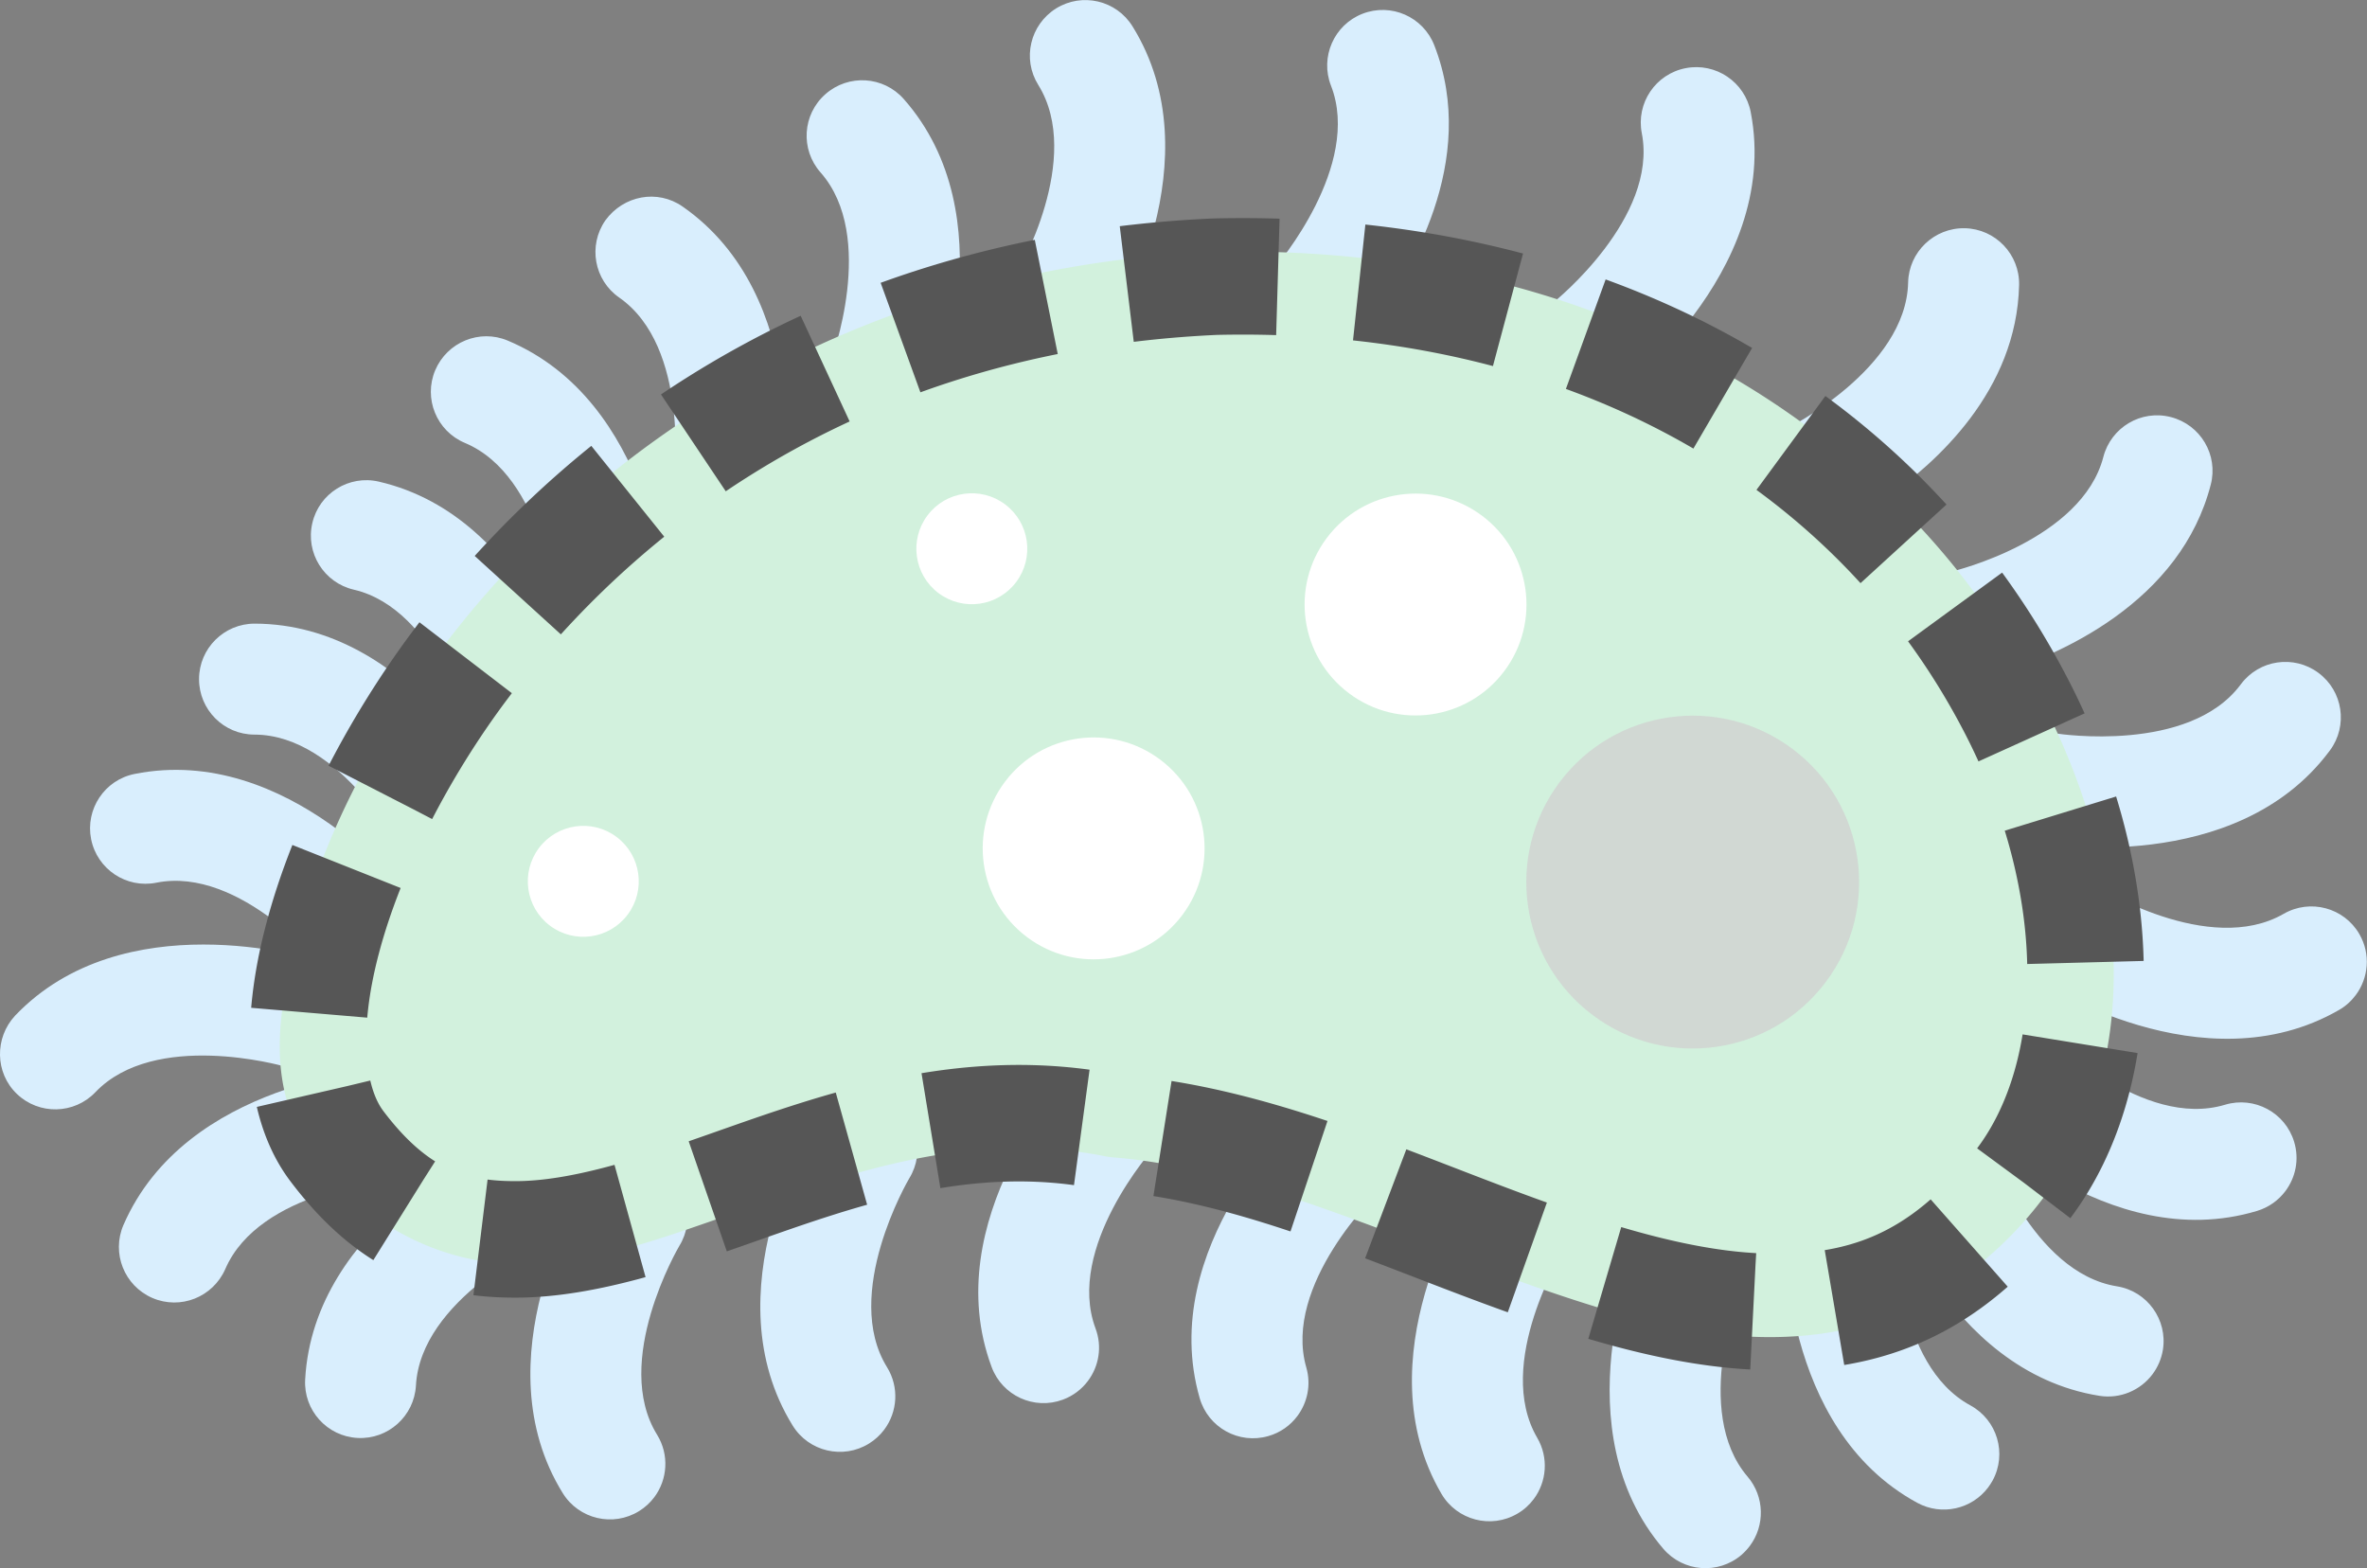 <?xml version="1.0" encoding="UTF-8" standalone="no"?>
<svg
   viewBox="0 0 200 132.499"
   version="1.1"
   id="svg30"
   sodipodi:docname="logo.svg"
   inkscape:version="1.2.2 (b0a8486541, 2022-12-01)"
   width="200"
   height="132.499"
   xmlns:inkscape="http://www.inkscape.org/namespaces/inkscape"
   xmlns:sodipodi="http://sodipodi.sourceforge.net/DTD/sodipodi-0.dtd"
   xmlns="http://www.w3.org/2000/svg"
   xmlns:svg="http://www.w3.org/2000/svg">
  <rect x="0" y="0" width="200" height="132.499" fill="#808080" stroke="none"/>
  <defs
     id="defs34" />
  <sodipodi:namedview
     id="namedview32"
     pagecolor="#ffffff"
     bordercolor="#666666"
     borderopacity="1.0"
     inkscape:showpageshadow="2"
     inkscape:pageopacity="0.0"
     inkscape:pagecheckerboard="0"
     inkscape:deskcolor="#d1d1d1"
     showgrid="false"
     inkscape:zoom="3.5856363"
     inkscape:cx="59.264237"
     inkscape:cy="52.013084"
     inkscape:window-width="1920"
     inkscape:window-height="1166"
     inkscape:window-x="0"
     inkscape:window-y="2194"
     inkscape:window-maximized="1"
     inkscape:current-layer="g1766" />
  <g
     id="g1766"
     transform="rotate(-53.091,18.65,12.428)">
    <g
       id="g1898"
       transform="matrix(4.687,0,0,4.687,-64.112,36.683)">
      <g
         id="g878"
         style="fill:#d9eefd;fill-opacity:1;stroke-width:1"
         transform="matrix(1,0,0,1,2.631038e-4,-1.508517e-4)">
        <path
           fill="#5C913B"
           d="M 6.032,6.345 C 5.623,6.345 5.24,6.092 5.092,5.686 5.076,5.644 4.217,3.433 2.678,3.25 2.13,3.185 1.738,2.687 1.803,2.139 1.868,1.591 2.37,1.206 2.914,1.264 5.716,1.597 6.923,4.867 6.973,5.006 7.16,5.525 6.89,6.098 6.37,6.285 6.258,6.325 6.144,6.345 6.032,6.345 Z"
           id="path2"
           style="fill:#d9eefd;fill-opacity:1;stroke-width:1" />
        <path
           fill="#5C913B"
           d="M 7.902,6.501 C 7.815,6.501 7.726,6.489 7.638,6.465 7.106,6.321 6.792,5.772 6.936,5.241 6.946,5.201 7.514,2.895 6.358,1.861 5.946,1.493 5.911,0.861 6.279,0.449 6.647,0.038 7.28,0.002 7.691,0.371 9.794,2.252 8.905,5.622 8.866,5.765 8.745,6.209 8.342,6.501 7.902,6.501 Z"
           id="path4"
           style="fill:#d9eefd;fill-opacity:1;stroke-width:1" />
        <path
           fill="#5C913B"
           d="M 10.348,6.544 C 10.198,6.544 10.045,6.51 9.901,6.438 9.408,6.191 9.208,5.592 9.454,5.099 9.465,5.078 10.487,2.917 9.554,1.671 9.223,1.229 9.313,0.602 9.756,0.271 c 0.442,-0.33 1.068,-0.24 1.4,0.202 1.69,2.259 0.154,5.387 0.088,5.52 -0.176,0.349 -0.529,0.551 -0.896,0.551 z"
           id="path6"
           style="fill:#d9eefd;fill-opacity:1;stroke-width:1" />
        <path
           fill="#5C913B"
           d="M 12.624,6.486 C 12.399,6.486 12.173,6.411 11.987,6.257 11.562,5.905 11.503,5.277 11.852,4.851 11.877,4.82 13.346,2.953 12.719,1.534 12.496,1.029 12.724,0.439 13.23,0.216 c 0.504,-0.224 1.095,0.005 1.318,0.511 1.14,2.581 -1.059,5.284 -1.153,5.398 -0.198,0.238 -0.483,0.361 -0.771,0.361 z"
           id="path8"
           style="fill:#d9eefd;fill-opacity:1;stroke-width:1" />
        <path
           fill="#5C913B"
           d="m 15.28,6.428 c -0.281,0 -0.561,-0.118 -0.759,-0.348 -0.359,-0.418 -0.312,-1.048 0.104,-1.409 0.03,-0.027 1.792,-1.62 1.412,-3.124 -0.135,-0.536 0.189,-1.079 0.725,-1.214 0.536,-0.133 1.08,0.189 1.214,0.725 0.69,2.736 -1.933,5.031 -2.045,5.128 -0.188,0.163 -0.42,0.242 -0.651,0.242 z m 2.971,0.408 c -0.354,0 -0.697,-0.188 -0.878,-0.521 -0.264,-0.484 -0.087,-1.09 0.395,-1.355 0.021,-0.012 2.09,-1.205 2.035,-2.761 -0.021,-0.552 0.411,-1.016 0.963,-1.036 0.556,-0.008 1.015,0.411 1.035,0.963 0.103,2.819 -2.941,4.516 -3.071,4.586 -0.152,0.085 -0.316,0.124 -0.479,0.124 z m 3.162,1.074 c -0.441,0 -0.847,-0.296 -0.966,-0.743 -0.142,-0.533 0.175,-1.08 0.707,-1.223 0.048,-0.013 2.319,-0.682 2.632,-2.198 0.111,-0.542 0.64,-0.89 1.182,-0.777 0.541,0.112 0.889,0.641 0.777,1.182 -0.57,2.763 -3.931,3.688 -4.074,3.726 -0.086,0.021 -0.172,0.033 -0.258,0.033 z m 3.13,1.755 c -0.51,0 -0.945,-0.388 -0.994,-0.906 -0.053,-0.549 0.35,-1.036 0.897,-1.089 0.032,-0.003 2.397,-0.284 2.959,-1.734 0.199,-0.515 0.777,-0.769 1.294,-0.571 0.515,0.2 0.771,0.779 0.571,1.294 -1.02,2.631 -4.485,2.988 -4.632,3.002 -0.032,0.003 -0.064,0.004 -0.095,0.004 z m 3.083,3.67 c -0.265,0 -0.436,-0.014 -0.466,-0.017 -0.55,-0.05 -0.956,-0.536 -0.906,-1.086 0.05,-0.549 0.548,-0.958 1.083,-0.906 0.049,0.003 2.412,0.154 3.226,-1.162 0.291,-0.47 0.909,-0.614 1.376,-0.325 0.471,0.291 0.615,0.907 0.325,1.376 -1.179,1.908 -3.614,2.12 -4.638,2.12 z m 3.551,4.541 c -1.004,0 -1.783,-0.21 -1.85,-0.229 -0.532,-0.148 -0.844,-0.699 -0.696,-1.231 0.149,-0.531 0.703,-0.841 1.229,-0.696 0.023,0.006 2.34,0.594 3.383,-0.561 0.371,-0.411 1.004,-0.442 1.413,-0.071 0.409,0.37 0.441,1.002 0.071,1.412 -1.003,1.109 -2.419,1.376 -3.55,1.376 z m 1.515,5.104 c -1.597,0 -2.987,-0.719 -3.074,-0.765 -0.488,-0.258 -0.676,-0.862 -0.418,-1.352 0.258,-0.487 0.859,-0.676 1.349,-0.419 0.021,0.011 2.16,1.078 3.426,0.17 0.448,-0.321 1.074,-0.217 1.396,0.231 0.321,0.449 0.218,1.073 -0.231,1.396 -0.774,0.554 -1.637,0.739 -2.448,0.739 z m 0.162,4.475 c -2.046,0 -3.795,-1.495 -3.886,-1.573 -0.417,-0.362 -0.461,-0.994 -0.099,-1.411 0.363,-0.417 0.992,-0.46 1.409,-0.101 0.043,0.037 1.867,1.535 3.295,0.947 0.51,-0.21 1.095,0.03 1.306,0.542 0.211,0.511 -0.031,1.096 -0.542,1.306 -0.499,0.206 -1,0.29 -1.483,0.29 z m -1.083,4.305 c -2.807,0 -4.401,-3.076 -4.468,-3.207 -0.25,-0.493 -0.054,-1.095 0.438,-1.345 0.493,-0.25 1.091,-0.055 1.344,0.437 0.015,0.028 1.138,2.115 2.687,2.115 h 0.018 c 0.55,0 0.996,0.443 1,0.993 0.004,0.553 -0.441,1.003 -0.993,1.007 z m -6.809,4.129 c -0.206,0 -0.413,-0.063 -0.592,-0.194 -2.272,-1.673 -1.709,-5.111 -1.684,-5.257 0.095,-0.544 0.61,-0.905 1.155,-0.815 0.543,0.094 0.908,0.609 0.816,1.152 -0.006,0.034 -0.354,2.389 0.897,3.309 0.444,0.327 0.54,0.953 0.213,1.398 -0.195,0.266 -0.497,0.407 -0.805,0.407 z m 3.585,-1.108 c -0.132,0 -0.265,-0.025 -0.393,-0.08 -2.595,-1.108 -2.834,-4.584 -2.843,-4.731 -0.033,-0.552 0.387,-1.025 0.938,-1.059 0.545,-0.032 1.023,0.384 1.059,0.935 0.002,0.03 0.202,2.405 1.632,3.016 0.508,0.217 0.744,0.805 0.527,1.312 -0.162,0.38 -0.532,0.607 -0.92,0.607 z m -11.075,0.031 c -0.487,0 -0.914,-0.357 -0.988,-0.854 -0.413,-2.791 2.425,-4.813 2.546,-4.898 0.45,-0.316 1.076,-0.207 1.393,0.246 0.316,0.451 0.207,1.074 -0.244,1.391 -0.045,0.033 -1.942,1.439 -1.716,2.969 0.081,0.547 -0.296,1.055 -0.843,1.136 -0.05,0.006 -0.099,0.01 -0.148,0.01 z"
           id="path10"
           style="fill:#d9eefd;fill-opacity:1;stroke-width:1" />
        <path
           fill="#5C913B"
           d="m 20.883,35.956 c -0.359,0 -0.707,-0.194 -0.886,-0.534 -1.315,-2.496 0.693,-5.345 0.779,-5.465 0.322,-0.45 0.945,-0.553 1.396,-0.229 0.448,0.321 0.551,0.944 0.231,1.394 -0.023,0.032 -1.359,1.996 -0.637,3.369 0.258,0.488 0.07,1.094 -0.419,1.351 -0.148,0.077 -0.307,0.114 -0.464,0.114 z M 14.049,32.01 c -0.072,0 -0.145,-0.008 -0.218,-0.023 -0.539,-0.12 -0.879,-0.654 -0.759,-1.193 0.612,-2.755 3.986,-3.628 4.129,-3.663 0.535,-0.134 1.079,0.19 1.213,0.728 0.134,0.534 -0.19,1.076 -0.725,1.212 -0.023,0.006 -2.327,0.638 -2.665,2.157 -0.104,0.464 -0.517,0.782 -0.975,0.782 z m -1.665,-3.622 c -0.129,0 -0.26,-0.024 -0.386,-0.078 -0.509,-0.213 -0.749,-0.8 -0.536,-1.309 1.091,-2.602 4.566,-2.862 4.714,-2.872 0.537,-0.03 1.027,0.381 1.064,0.932 0.037,0.55 -0.378,1.025 -0.928,1.064 -0.033,0.002 -2.404,0.217 -3.005,1.649 -0.161,0.383 -0.532,0.614 -0.923,0.614 z m -1.363,-4.306 c -0.209,0 -0.421,-0.065 -0.601,-0.202 -0.441,-0.332 -0.529,-0.959 -0.196,-1.4 1.699,-2.252 5.131,-1.649 5.276,-1.622 0.543,0.101 0.902,0.622 0.802,1.165 -0.1,0.542 -0.619,0.9 -1.162,0.803 -0.022,-0.005 -2.383,-0.383 -3.32,0.859 -0.196,0.26 -0.496,0.397 -0.799,0.397 z m -1.76,-3.399 c -0.185,0 -0.372,-0.051 -0.539,-0.158 -0.465,-0.298 -0.601,-0.916 -0.302,-1.381 1.522,-2.377 4.991,-2.036 5.138,-2.02 0.549,0.059 0.947,0.551 0.888,1.1 -0.058,0.549 -0.545,0.938 -1.098,0.889 -0.05,-0.01 -2.409,-0.195 -3.245,1.108 -0.19,0.3 -0.512,0.462 -0.842,0.462 z M 6.353,18.274 c -0.121,0 -0.244,-0.022 -0.364,-0.069 -0.514,-0.201 -0.768,-0.781 -0.567,-1.295 1.027,-2.628 4.495,-2.973 4.642,-2.987 0.553,-0.039 1.037,0.355 1.087,0.905 0.05,0.549 -0.354,1.035 -0.902,1.086 -0.037,0.004 -2.399,0.278 -2.964,1.724 -0.155,0.395 -0.532,0.636 -0.932,0.636 z M 2.89,15.691 C 2.769,15.691 2.646,15.669 2.526,15.622 2.012,15.421 1.758,14.841 1.959,14.327 2.986,11.699 6.454,11.354 6.601,11.34 7.157,11.301 7.638,11.695 7.688,12.245 7.738,12.794 7.334,13.28 6.786,13.331 6.749,13.335 4.387,13.609 3.822,15.055 3.667,15.449 3.29,15.691 2.89,15.691 Z"
           id="path12"
           style="fill:#d9eefd;fill-opacity:1;stroke-width:1" />
        <path
           fill="#5C913B"
           d="M 5.828,11.457 C 5.661,11.457 5.492,11.415 5.337,11.328 5.316,11.316 3.214,10.181 1.919,11.047 1.46,11.352 0.839,11.23 0.532,10.771 0.225,10.312 0.348,9.691 0.808,9.384 3.153,7.816 6.196,9.516 6.325,9.589 6.804,9.862 6.972,10.473 6.699,10.953 6.514,11.275 6.176,11.457 5.828,11.457 Z M 5.407,8.839 C 5.123,8.839 4.841,8.718 4.643,8.485 4.613,8.452 3.044,6.673 1.535,7.037 0.995,7.163 0.458,6.834 0.329,6.298 0.201,5.761 0.531,5.221 1.068,5.092 3.817,4.437 6.076,7.083 6.172,7.196 6.527,7.619 6.473,8.25 6.05,8.605 5.862,8.762 5.634,8.839 5.407,8.839 Z"
           id="path14"
           style="fill:#d9eefd;fill-opacity:1;stroke-width:1" />
      </g>
      <path
         id="path1820"
         style="fill:#d2f1dd"
         d="m 12.803,3.439 c -2.127,0 -4.019,0.375 -5.514,0.967 -1.494,0.592 -2.755,1.24 -3.197,2.781 -0.418,1.456 -0.1,2.927 0.637,3.947 0.737,1.02 1.723,1.692 2.723,2.365 1.999,1.347 4.094,2.632 5.227,4.984 a 1.482,1.482 0 0 0 0.084,0.152 c 1.381,2.176 1.956,5.328 2.924,8.16 0.484,1.416 1.08,2.785 2.129,3.879 1.049,1.094 2.604,1.799 4.438,1.799 h 0.01 a 1.482,1.482 0 0 0 0.002,0 c 3.535,-0.005 6.578,-3.147 7.896,-7.346 1.319,-4.199 0.797,-9.711 -3.266,-14.854 a 1.482,1.482 0 0 0 -0.018,-0.023 C 22.669,5.138 17.213,3.439 12.803,3.439 Z" />
      <circle
         fill="#3E721D"
         cx="23"
         cy="24"
         r="3"
         id="circle20"
         style="fill:#d1d1d1;fill-opacity:0.772;stroke-width:1" />
      <circle
         fill="#C6E5B3"
         cx="24"
         cy="17"
         r="2"
         id="circle22"
         style="fill:#ffffff;fill-opacity:1;stroke-width:1" />
      <circle
         fill="#C6E5B3"
         cx="17"
         cy="15"
         r="2"
         id="circle24"
         style="fill:#ffffff;fill-opacity:1;stroke-width:1" />
      <circle
         fill="#C6E5B3"
         cx="20"
         cy="10"
         r="1"
         id="circle26"
         style="fill:#ffffff;fill-opacity:1;stroke-width:1" />
      <circle
         fill="#C6E5B3"
         cx="11"
         cy="8"
         r="1"
         id="circle28"
         style="fill:#ffffff;fill-opacity:1;stroke-width:1" />
      <path
         id="path882"
         style="fill:none;fill-opacity:0.339;stroke:#565656;stroke-width:2.1;stroke-linecap:butt;stroke-linejoin:round;stroke-dasharray:2.73, 1.47;stroke-dashoffset:0;stroke-opacity:1"
         d="m 12.803,3.883 c -1.88,0 -3.89,0.344 -5.447,0.977 C 5.798,5.491 4.783,6.383 4.516,7.312 c -0.47,1.636 -0.124,2.647 0.602,3.604 0.725,0.957 1.915,1.774 3.061,2.537 1.75,1.167 3.764,2.478 4.9,4.838 l 0.025,0.055 0.031,0.049 a 0.962,0.962 0 0 1 0.002,0.002 c 1.09,1.717 1.659,3.795 2.207,5.729 0.543,1.917 1.148,3.971 2.168,5.457 1.02,1.486 2.325,2.449 4.74,2.449 2.453,-0.004 5.202,-1.991 6.783,-5.26 C 31.483,21.711 30.606,15.697 26.555,10.561 21.733,4.707 15.877,3.883 12.803,3.883 Z" />
    </g>
  </g>
</svg>
